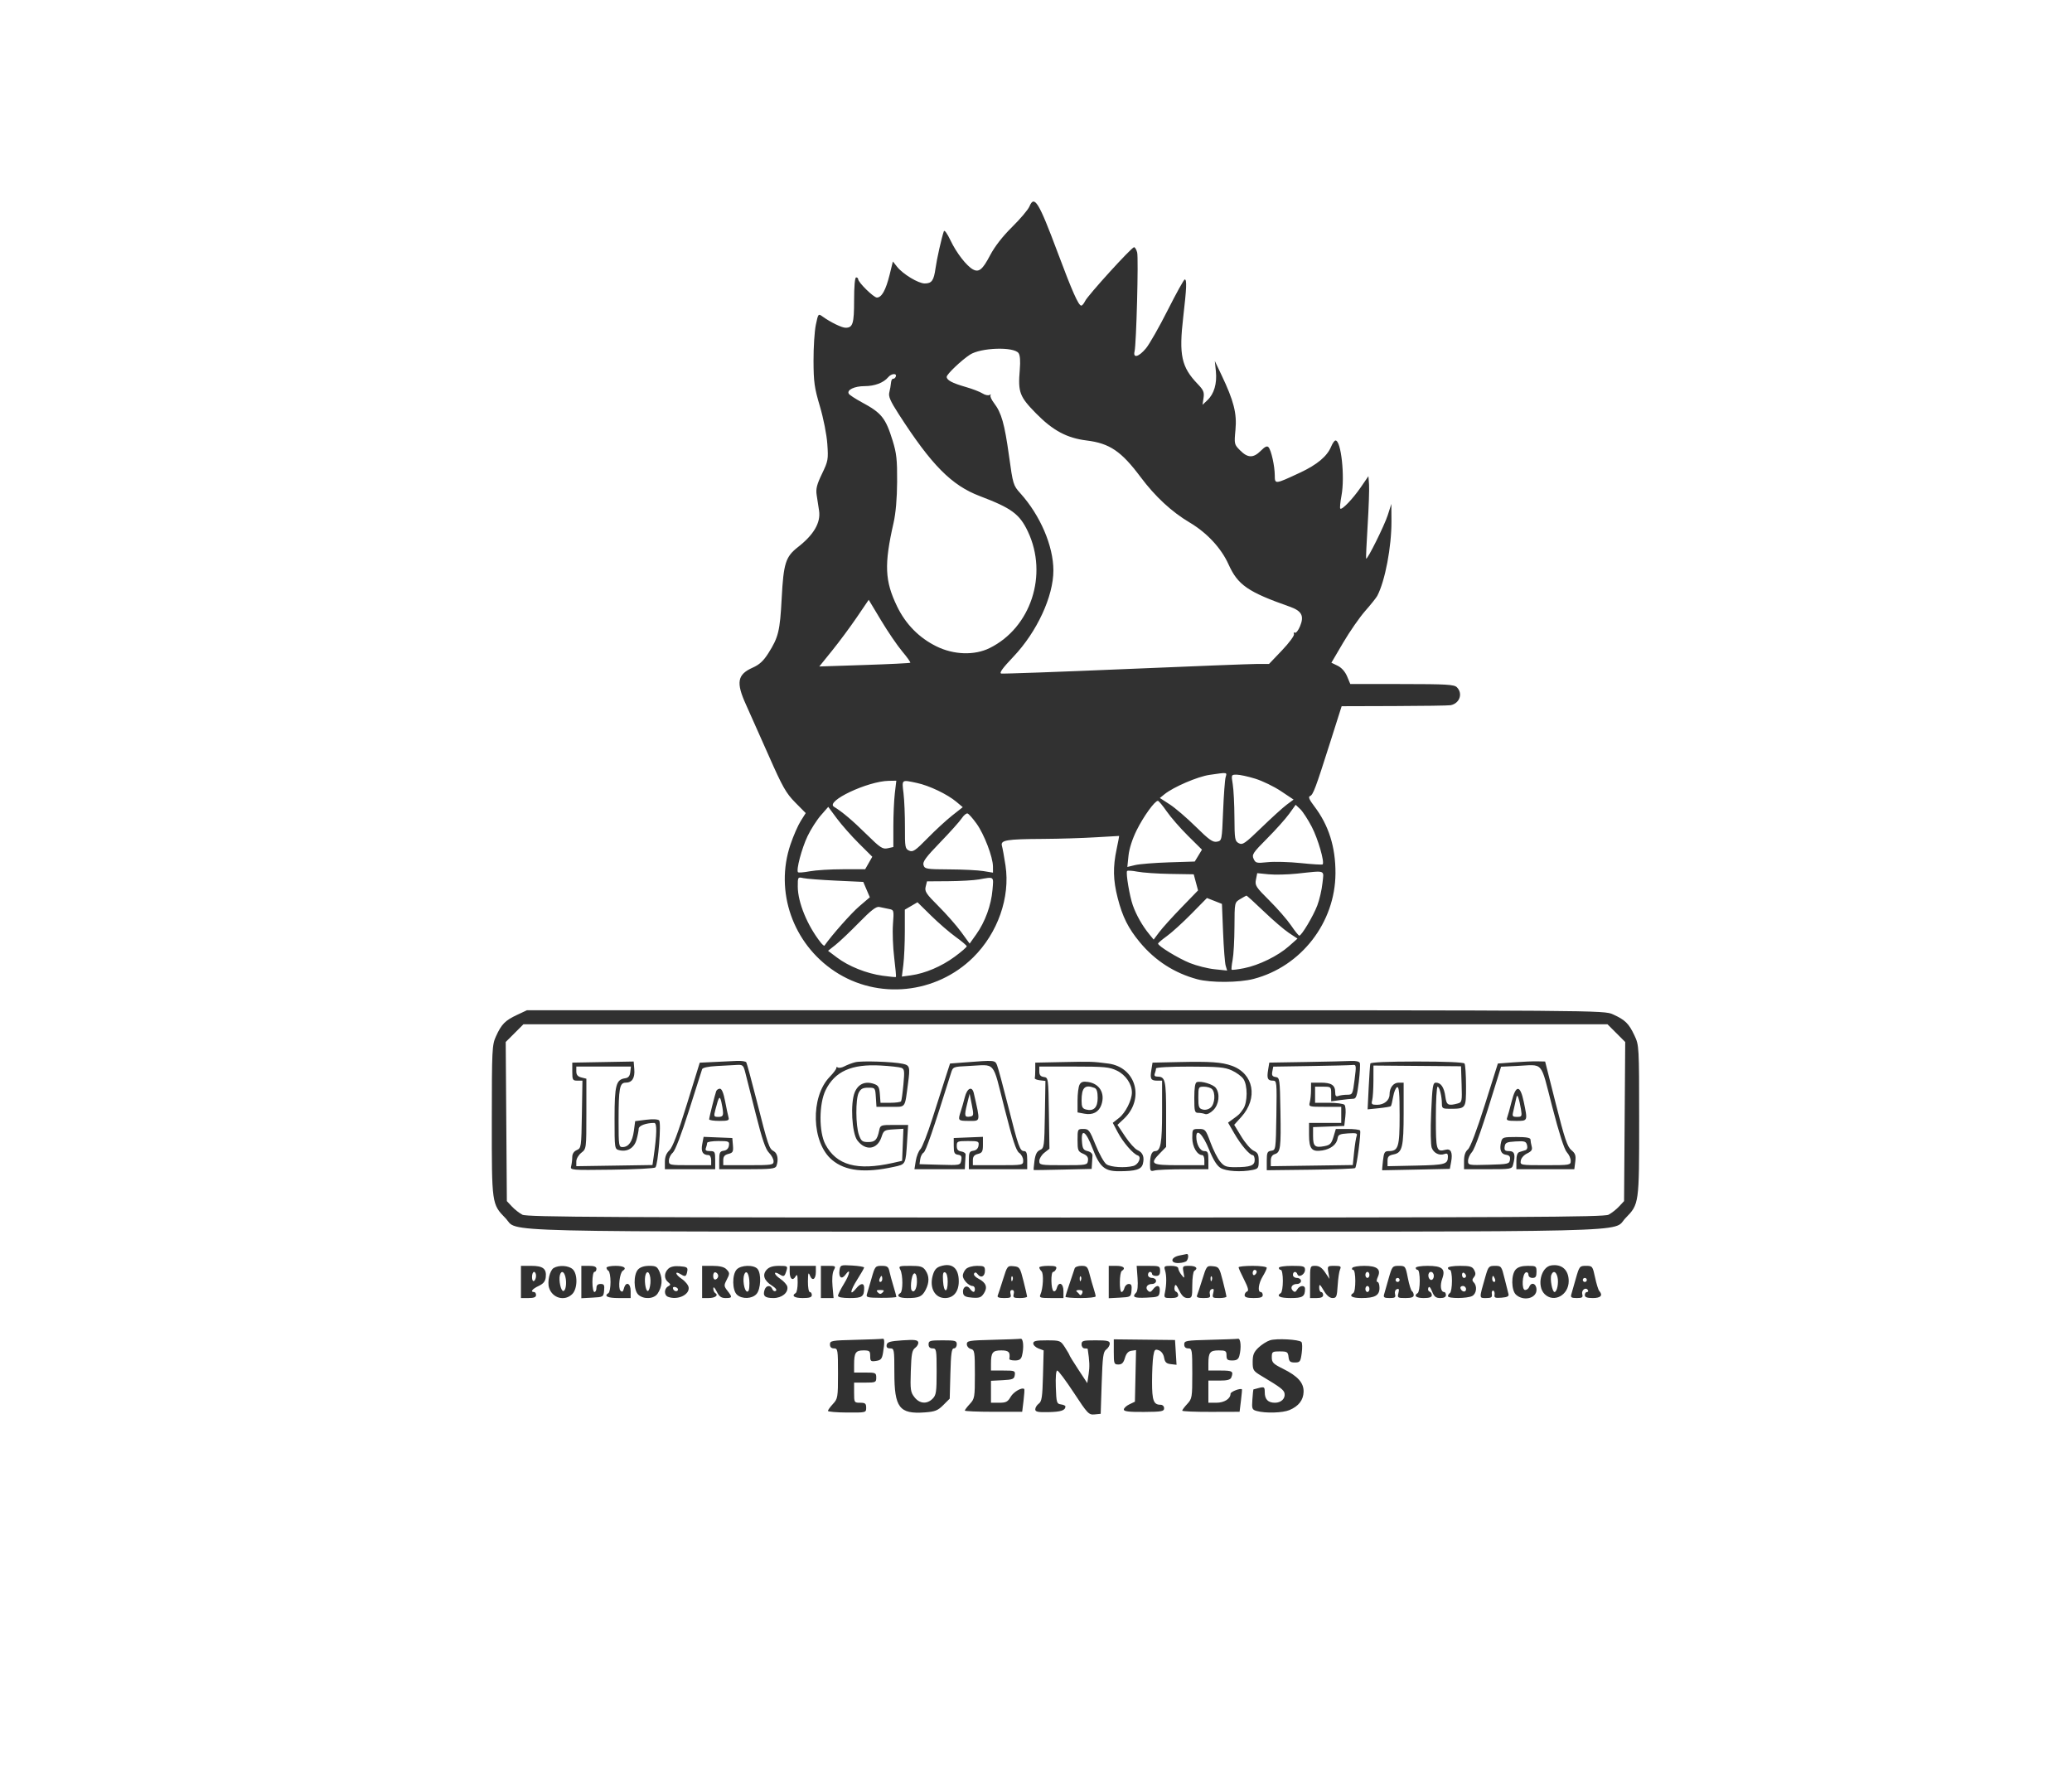 <?xml version="1.0" encoding="UTF-8"?>
<svg xmlns="http://www.w3.org/2000/svg" width="257" height="221" viewBox="0 0 257 221" fill="none">
  <path fill-rule="evenodd" clip-rule="evenodd" d="M127.684 25.611C127.523 26.002 126.56 27.14 125.546 28.142C124.362 29.311 123.383 30.569 122.81 31.659C121.874 33.441 121.424 33.813 120.685 33.418C119.892 32.993 118.626 31.361 117.9 29.825C117.488 28.954 117.14 28.477 117.069 28.684C116.786 29.499 116.197 32.123 116.036 33.285C115.825 34.799 115.569 35.157 114.695 35.157C113.902 35.157 111.981 33.994 111.26 33.078L110.749 32.429L110.34 34.089C109.873 35.979 109.356 36.905 108.765 36.905C108.361 36.905 106.437 35.014 106.437 34.616C106.437 34.502 106.325 34.408 106.188 34.408C106.036 34.408 105.938 35.515 105.938 37.23C105.938 40.148 105.782 40.65 104.879 40.65C104.411 40.65 103 39.963 102.027 39.26C101.496 38.877 101.481 38.896 101.191 40.293C101.028 41.076 100.899 43.078 100.905 44.741C100.914 47.383 101.014 48.099 101.694 50.388C102.134 51.872 102.535 53.896 102.616 55.053C102.753 56.989 102.718 57.183 101.954 58.768C101.31 60.103 101.178 60.634 101.296 61.406C101.377 61.938 101.51 62.806 101.592 63.336C101.817 64.811 100.948 66.314 98.977 67.853C97.44 69.054 97.187 69.849 96.956 74.214C96.74 78.277 96.555 79.04 95.301 81.018C94.698 81.971 94.188 82.441 93.365 82.805C91.452 83.651 91.273 84.641 92.532 87.402C92.986 88.398 94.25 91.236 95.341 93.708C97.06 97.603 97.498 98.378 98.63 99.525L99.937 100.847L99.317 101.83C98.976 102.37 98.402 103.685 98.042 104.751C96.077 110.571 98.338 117.037 103.543 120.482C108.891 124.022 116.111 123.29 120.715 118.74C123.76 115.73 125.318 111.294 124.716 107.343C124.557 106.298 124.359 105.206 124.276 104.916C124.071 104.2 124.805 104.075 129.377 104.049C131.385 104.037 134.321 103.947 135.9 103.848C137.479 103.749 138.787 103.674 138.807 103.681C138.827 103.689 138.689 104.425 138.5 105.318C138.028 107.552 138.063 109.154 138.631 111.374C139.23 113.715 139.943 115.139 141.393 116.884C143.281 119.156 145.682 120.699 148.509 121.456C150.185 121.906 153.684 121.885 155.489 121.415C161.392 119.877 165.619 114.425 165.645 108.314C165.659 105.046 164.803 102.341 163.011 99.994C162.396 99.188 162.245 98.83 162.48 98.74C162.874 98.589 163.163 97.82 165.004 92.022L166.411 87.591L172.94 87.571C176.531 87.561 179.672 87.514 179.919 87.467C181.05 87.252 181.482 86.018 180.7 85.236C180.364 84.9 179.39 84.844 173.896 84.841L167.485 84.839L167.088 83.893C166.841 83.304 166.399 82.806 165.915 82.572L165.139 82.196L166.598 79.713C167.4 78.347 168.628 76.578 169.328 75.781C170.028 74.986 170.701 74.143 170.825 73.909C171.8 72.059 172.607 67.805 172.589 64.62L172.576 62.497L172.131 63.89C171.719 65.177 169.601 69.441 169.449 69.288C169.412 69.252 169.495 67.401 169.634 65.175C169.772 62.949 169.851 60.662 169.809 60.093L169.732 59.058L168.801 60.414C167.794 61.88 166.444 63.287 166.24 63.083C166.17 63.014 166.238 62.291 166.39 61.478C166.832 59.12 166.346 54.632 165.649 54.632C165.524 54.632 165.283 54.969 165.113 55.382C164.61 56.596 163.372 57.634 161.243 58.627C158.12 60.083 158.123 60.083 158.116 58.956C158.108 57.8 157.687 55.885 157.352 55.481C157.171 55.264 156.917 55.376 156.385 55.908C155.463 56.83 154.778 56.821 153.829 55.872C153.084 55.126 153.074 55.083 153.241 53.304C153.431 51.271 153.036 49.721 151.511 46.518L150.679 44.77L150.811 46.046C150.967 47.568 150.591 48.856 149.76 49.636L149.153 50.206L149.28 49.361C149.387 48.65 149.274 48.376 148.567 47.641C146.531 45.527 146.212 44.055 146.763 39.316C147.18 35.724 147.223 34.657 146.948 34.659C146.845 34.659 145.896 36.373 144.838 38.467C143.781 40.56 142.565 42.695 142.136 43.209C141.247 44.278 140.511 44.473 140.725 43.584C140.947 42.667 141.227 32.03 141.049 31.318C140.958 30.958 140.783 30.663 140.66 30.663C140.355 30.663 134.923 36.639 134.589 37.342C134.442 37.651 134.229 37.904 134.117 37.904C133.772 37.904 132.999 36.165 131.183 31.307C128.842 25.043 128.291 24.146 127.684 25.611ZM126.333 43.792C126.528 44.059 126.58 44.769 126.487 45.888C126.255 48.651 126.458 49.192 128.51 51.278C130.604 53.407 132.331 54.329 134.789 54.634C137.634 54.987 139.079 55.967 141.472 59.168C143.288 61.596 145.314 63.473 147.561 64.808C149.712 66.086 151.473 67.983 152.382 70C153.533 72.556 154.778 73.418 159.95 75.237C161.465 75.77 161.789 76.381 161.248 77.678C161.031 78.197 160.745 78.555 160.614 78.474C160.482 78.393 160.43 78.473 160.497 78.651C160.565 78.83 159.897 79.735 159.013 80.662L157.405 82.347H156.003C155.231 82.347 147.85 82.633 139.6 82.984C131.351 83.334 124.418 83.584 124.196 83.539C123.905 83.481 124.333 82.886 125.703 81.444C128.614 78.378 130.657 73.973 130.657 70.758C130.657 67.719 129.027 63.914 126.554 61.177C125.683 60.212 125.641 60.074 125.152 56.541C124.598 52.549 124.218 51.206 123.297 49.999C122.962 49.56 122.768 49.113 122.865 49.005C122.962 48.898 122.904 48.889 122.736 48.985C122.568 49.081 122.175 48.996 121.862 48.795C121.549 48.594 120.621 48.236 119.798 48C118.109 47.516 117.423 47.151 117.423 46.739C117.423 46.418 119.228 44.697 120.301 43.993C121.644 43.114 125.737 42.977 126.333 43.792ZM111.108 46.705C111.046 46.877 110.896 46.998 110.776 46.975C110.655 46.953 110.538 47.177 110.515 47.475C110.492 47.772 110.399 48.304 110.308 48.657C110.176 49.166 110.416 49.723 111.473 51.366C115.544 57.692 118.031 60.203 121.543 61.534C125.477 63.026 126.467 63.757 127.496 65.931C130.027 71.282 127.861 77.863 122.738 80.385C120.862 81.309 118.297 81.225 116.151 80.168C113.999 79.109 112.332 77.415 111.265 75.201C109.74 72.038 109.655 70.028 110.829 64.869C111.104 63.66 111.262 61.846 111.274 59.751C111.291 57.029 111.201 56.207 110.72 54.658C109.839 51.823 109.356 51.222 106.883 49.889C106.098 49.465 105.378 48.994 105.284 48.842C104.991 48.368 105.977 47.891 107.247 47.891C108.493 47.891 109.597 47.472 110.169 46.784C110.555 46.319 111.272 46.259 111.108 46.705ZM111.913 80.8C112.516 81.515 112.963 82.144 112.907 82.198C112.85 82.251 110.288 82.378 107.213 82.479L101.622 82.663L103.218 80.686C104.096 79.6 105.475 77.739 106.283 76.552L107.751 74.394L109.284 76.947C110.127 78.352 111.31 80.085 111.913 80.8ZM152.021 96.392C151.93 96.701 151.788 98.601 151.707 100.614C151.559 104.264 151.557 104.275 150.939 104.393C150.429 104.49 149.966 104.162 148.322 102.54C147.223 101.456 145.77 100.21 145.093 99.772L143.862 98.974L144.438 98.508C145.547 97.611 148.54 96.323 150.016 96.108C152.288 95.777 152.207 95.765 152.021 96.392ZM155.698 96.581C156.592 96.857 158.026 97.553 158.886 98.127L160.449 99.171L159.597 99.804C159.129 100.153 157.718 101.434 156.461 102.65C154.416 104.63 154.121 104.833 153.652 104.582C153.167 104.322 153.127 104.084 153.113 101.377C153.105 99.768 153.01 97.918 152.903 97.266C152.71 96.092 152.715 96.08 153.391 96.08C153.767 96.08 154.805 96.305 155.698 96.581ZM110.99 98.389C110.889 99.248 110.807 101.099 110.807 102.503V105.056L110.102 105.211C109.475 105.348 109.182 105.154 107.48 103.477C105.746 101.768 104.485 100.701 103.441 100.061C102.339 99.385 107.612 96.891 110.241 96.845L111.174 96.829L110.99 98.389ZM113.728 97.11C115.264 97.436 117.507 98.509 118.632 99.455L119.415 100.114L118.107 101.143C117.388 101.709 116.013 102.976 115.051 103.958C113.531 105.511 113.234 105.713 112.768 105.505C112.268 105.281 112.234 105.089 112.244 102.607C112.25 101.146 112.171 99.248 112.068 98.389C111.859 96.643 111.788 96.698 113.728 97.11ZM144.712 100.636C145.21 101.357 146.398 102.72 147.352 103.665L149.086 105.383L148.639 106.119L148.191 106.855L144.979 106.957C143.213 107.014 141.331 107.165 140.798 107.294L139.829 107.527L139.974 106.122C140.064 105.253 140.453 104.045 140.994 102.957C141.844 101.248 143.232 99.326 143.617 99.326C143.721 99.326 144.214 99.915 144.712 100.636ZM162.699 102.537C163.478 104.03 164.32 106.943 164.051 107.212C163.993 107.27 162.775 107.197 161.345 107.048C159.916 106.899 158.072 106.848 157.248 106.934C155.853 107.08 155.732 107.051 155.488 106.516C155.251 105.998 155.415 105.753 157.168 103.993C158.236 102.921 159.469 101.543 159.908 100.932L160.706 99.82L161.271 100.35C161.581 100.642 162.224 101.626 162.699 102.537ZM106.527 104.603L108.194 106.261L107.753 107.036L107.311 107.811L104.536 107.813C103.01 107.814 101.166 107.928 100.439 108.066C99.711 108.203 99.055 108.256 98.982 108.182C98.727 107.928 99.438 105.235 100.16 103.717C100.557 102.881 101.298 101.719 101.807 101.135L102.732 100.074L103.796 101.51C104.382 102.3 105.611 103.692 106.527 104.603ZM121.128 102.156C122.071 103.469 123.153 106.293 123.161 107.463L123.166 108.235L121.98 108.04C121.328 107.932 119.425 107.838 117.752 107.83C114.906 107.816 114.7 107.782 114.547 107.3C114.416 106.888 114.83 106.324 116.612 104.482C117.838 103.215 119.043 101.869 119.29 101.492C119.538 101.114 119.864 100.846 120.015 100.897C120.166 100.947 120.667 101.514 121.128 102.156ZM145.165 108.392L148.063 108.439L148.331 109.438L148.599 110.436L146.541 112.559C145.409 113.726 144.17 115.098 143.788 115.609L143.094 116.537L142.539 115.859C141.691 114.822 140.937 113.493 140.509 112.282C140.11 111.154 139.632 108.311 139.794 108.033C139.844 107.948 140.421 107.983 141.076 108.111C141.731 108.239 143.571 108.366 145.165 108.392ZM164.03 109.545C163.945 110.359 163.658 111.599 163.392 112.299C162.888 113.624 161.435 116.059 161.154 116.048C161.066 116.044 160.605 115.47 160.131 114.772C159.657 114.073 158.449 112.687 157.447 111.691C155.765 110.02 155.636 109.818 155.782 109.088L155.94 108.297L157.343 108.437C158.115 108.514 159.701 108.477 160.868 108.355C164.55 107.969 164.209 107.84 164.03 109.545ZM103.698 109.225L107.075 109.382L107.482 110.336L107.889 111.289L106.581 112.407C105.584 113.259 103.182 115.972 102.262 117.284C102.221 117.343 102.016 117.175 101.806 116.91C100.142 114.81 98.961 111.938 98.952 109.97C98.947 108.773 98.957 108.758 99.633 108.911C100.011 108.997 101.84 109.138 103.698 109.225ZM123.103 110.374C122.942 112.274 122.189 114.337 121.091 115.881L120.27 117.036L119.223 115.598C118.647 114.807 117.382 113.368 116.412 112.4C114.867 110.858 114.669 110.557 114.814 109.976L114.981 109.313L117.638 109.294C119.099 109.284 120.8 109.186 121.418 109.076C123.354 108.731 123.248 108.65 123.103 110.374ZM156.753 113.034C157.884 114.12 159.287 115.324 159.871 115.711L160.934 116.414L159.87 117.358C158.513 118.562 156.155 119.718 154.308 120.084C153.515 120.241 152.823 120.326 152.769 120.272C152.716 120.218 152.77 119.668 152.889 119.05C153.009 118.432 153.111 116.579 153.117 114.931C153.129 111.935 153.129 111.935 153.815 111.52C154.192 111.293 154.545 111.096 154.6 111.083C154.653 111.071 155.623 111.949 156.753 113.034ZM151.705 115.642C151.783 117.585 151.928 119.446 152.027 119.777L152.208 120.378L150.65 120.215C149.793 120.126 148.411 119.778 147.579 119.441C146.126 118.854 143.642 117.335 143.641 117.033C143.64 116.953 144.135 116.533 144.739 116.099C145.344 115.664 146.708 114.425 147.771 113.344L149.703 111.378L150.633 111.743L151.563 112.109L151.705 115.642ZM118.535 116.202C119.284 116.739 119.902 117.262 119.908 117.366C119.915 117.469 119.243 118.052 118.416 118.661C116.779 119.865 114.749 120.73 112.986 120.971L111.863 121.125L112.046 119.657C112.147 118.85 112.23 116.982 112.23 115.507V112.825L113.016 112.366L113.801 111.907L115.488 113.567C116.415 114.48 117.787 115.666 118.535 116.202ZM110.224 112.732C110.886 112.858 110.889 112.867 110.757 114.644C110.684 115.626 110.754 117.483 110.912 118.771C111.07 120.059 111.167 121.142 111.128 121.176C111.089 121.211 110.343 121.141 109.472 121.019C107.489 120.743 105.274 119.86 103.823 118.767L102.707 117.927L103.636 117.191C104.147 116.787 105.464 115.537 106.562 114.414C108.052 112.891 108.687 112.402 109.059 112.489C109.334 112.553 109.858 112.662 110.224 112.732ZM64.116 125.884C62.648 126.573 62.199 127.032 61.514 128.543C61.033 129.603 61.006 130.151 61.001 138.971C60.994 149.339 60.995 149.342 62.688 151.08C64.457 152.894 58.798 152.758 132.155 152.758C205.512 152.758 199.853 152.894 201.621 151.08C203.314 149.342 203.314 149.338 203.312 138.971C203.309 129.725 203.305 129.653 202.723 128.414C202.033 126.945 201.574 126.496 200.064 125.811C198.948 125.305 198.77 125.303 132.155 125.3L65.365 125.297L64.116 125.884ZM200.484 128.139L201.583 129.238L201.512 139.105L201.441 148.973L200.817 149.64C200.474 150.008 199.89 150.466 199.519 150.659C198.945 150.958 188.944 151.01 132.155 151.01C75.365 151.01 65.365 150.958 64.79 150.659C64.42 150.466 63.835 150.008 63.492 149.64L62.868 148.973L62.797 139.105L62.726 129.238L63.825 128.139L64.924 127.04H132.155H199.385L200.484 128.139ZM74.79 131.728L70.983 131.797V132.914C70.983 133.942 71.033 134.031 71.613 134.031H72.243L72.174 138.214C72.108 142.28 72.091 142.402 71.544 142.642C71.178 142.803 70.981 143.107 70.979 143.516C70.977 143.861 70.915 144.368 70.841 144.643C70.71 145.132 70.813 145.141 75.892 145.076C78.743 145.04 81.173 144.914 81.29 144.797C81.63 144.457 82.044 139.25 81.754 138.961C81.608 138.814 80.953 138.782 80.145 138.883L78.783 139.053L78.621 140.277C78.445 141.599 77.969 142.271 77.207 142.271C76.756 142.271 76.725 142.065 76.725 139.056C76.725 134.988 76.855 134.281 77.6 134.281C78.401 134.281 78.765 133.716 78.675 132.614L78.598 131.659L74.79 131.728ZM88.563 131.719L86.793 131.804L85.192 136.975C84.075 140.585 83.422 142.306 83.03 142.674C82.647 143.034 82.468 143.491 82.468 144.11V145.017H85.589H88.71V143.894C88.71 142.849 88.664 142.77 88.059 142.77C87.568 142.77 87.445 142.673 87.56 142.375C87.643 142.158 87.711 141.877 87.711 141.751C87.711 141.625 88.337 141.522 89.102 141.522C90.401 141.522 90.487 141.559 90.413 142.084C90.361 142.445 90.132 142.674 89.771 142.725C89.285 142.794 89.209 142.954 89.209 143.911V145.017H92.678C95.611 145.017 96.17 144.956 96.299 144.622C96.592 143.857 96.446 143.035 95.971 142.781C95.395 142.473 95.282 142.138 93.835 136.441C93.213 133.99 92.641 131.883 92.565 131.76C92.488 131.636 91.955 131.557 91.379 131.584C90.804 131.611 89.536 131.672 88.563 131.719ZM106.063 131.75C105.651 131.858 105.059 132.084 104.747 132.252C104.435 132.419 104.067 132.487 103.929 132.401C103.791 132.316 103.703 132.339 103.734 132.452C103.764 132.566 103.393 133.067 102.909 133.567C100.491 136.064 100.649 141.716 103.197 143.86C104.845 145.247 107.246 145.517 110.875 144.724C112.367 144.398 112.332 144.467 112.52 141.459L112.641 139.524H110.917C109.238 139.524 109.19 139.542 109.049 140.211C108.804 141.377 108.546 141.647 107.681 141.647C106.965 141.647 106.815 141.531 106.541 140.773C106.127 139.626 106.108 136.326 106.511 135.529C106.756 135.044 107.02 134.905 107.693 134.905C108.55 134.905 108.56 134.919 108.636 136.091L108.712 137.277H110.441C112.403 137.277 112.204 137.539 112.623 134.406C112.902 132.329 112.85 132.13 111.976 131.941C110.752 131.676 106.823 131.549 106.063 131.75ZM119.69 131.767L117.837 131.909L117.271 133.657C116.96 134.618 116.223 136.919 115.633 138.771C115.044 140.622 114.38 142.318 114.158 142.54C113.936 142.762 113.679 143.41 113.588 143.981L113.422 145.017H116.547H119.671L119.708 144.268C119.729 143.856 119.757 143.379 119.77 143.207C119.784 143.036 119.543 142.859 119.234 142.815C118.827 142.758 118.672 142.568 118.672 142.129C118.672 141.559 118.756 141.522 120.063 141.522C121.362 141.522 121.448 141.559 121.373 142.084C121.322 142.445 121.093 142.674 120.732 142.725C120.246 142.794 120.17 142.954 120.17 143.911V145.017H123.79H127.411V143.894C127.411 143.054 127.315 142.77 127.031 142.77C126.504 142.77 126.325 142.267 125.033 137.152C124.409 134.681 123.792 132.405 123.662 132.096C123.406 131.485 123.381 131.483 119.69 131.767ZM131.843 131.728L128.409 131.798V132.665C128.409 133.142 128.381 133.616 128.347 133.719C128.313 133.822 128.596 133.942 128.977 133.986L129.67 134.066L129.601 138.231C129.536 142.214 129.51 142.406 128.999 142.63C128.609 142.801 128.423 143.169 128.311 143.982C128.227 144.596 128.186 145.109 128.221 145.122C128.256 145.134 129.886 145.107 131.843 145.062L135.401 144.98L135.442 144.374C135.465 144.041 135.493 143.577 135.505 143.343C135.517 143.086 135.279 142.86 134.901 142.772C134.375 142.648 134.265 142.461 134.2 141.574C134.077 139.89 134.695 140.284 135.505 142.407C136.396 144.74 136.998 145.267 138.774 145.267C140.87 145.267 141.581 145.047 141.757 144.345C141.971 143.493 141.75 142.936 141.083 142.643C140.773 142.507 140.088 141.748 139.561 140.956L138.603 139.515L139.378 138.792C142.023 136.321 140.918 132.359 137.459 131.911C135.516 131.659 135.411 131.655 131.843 131.728ZM146.106 131.729L142.954 131.799L142.807 132.704C142.627 133.812 142.746 134.031 143.53 134.031H144.139V137.918C144.139 141.76 143.961 142.77 143.283 142.77C142.853 142.77 142.641 143.321 142.641 144.443C142.641 145.236 142.698 145.31 143.203 145.175C143.512 145.092 145.141 145.023 146.823 145.021L149.882 145.017V143.894C149.882 142.932 149.809 142.77 149.376 142.77C148.853 142.77 148.384 141.928 148.384 140.988C148.384 139.883 149.204 140.701 149.96 142.561C150.499 143.885 150.944 144.595 151.41 144.87C152.098 145.277 153.949 145.39 155.344 145.111C156.057 144.968 156.124 144.872 156.124 143.982C156.124 143.183 156.011 142.958 155.491 142.721C155.143 142.562 154.459 141.775 153.971 140.971L153.083 139.51L153.966 138.533C156.077 136.195 155.508 133.151 152.778 132.183C151.511 131.733 150.139 131.64 146.106 131.729ZM161.961 131.721L157.436 131.795L157.289 132.703C157.115 133.774 157.231 134.031 157.893 134.031C158.364 134.031 158.38 134.2 158.315 138.338C158.247 142.591 158.239 142.646 157.685 142.725C157.194 142.795 157.123 142.952 157.123 143.974V145.142L162.534 145.079C165.51 145.044 168.01 144.95 168.089 144.872C168.29 144.672 168.841 140.448 168.696 140.214C168.632 140.109 167.929 140.024 167.135 140.024H165.691L165.395 141.013C165.142 141.855 164.973 142.025 164.248 142.161C163.089 142.378 162.866 142.174 162.866 140.893V139.795L164.801 139.722L166.736 139.649L166.872 138.462C166.947 137.809 166.897 137.164 166.76 137.027C166.623 136.89 165.747 136.778 164.813 136.778H163.115V135.779V134.78H164.114C165.096 134.78 165.113 134.796 165.113 135.688V136.596L166.271 136.437C166.908 136.35 167.622 136.279 167.858 136.279C168.21 136.279 168.332 135.904 168.534 134.219C168.669 133.086 168.729 132.018 168.667 131.847C168.597 131.652 168.166 131.556 167.52 131.591C166.951 131.622 164.45 131.681 161.961 131.721ZM169.97 131.909C169.931 132.046 169.838 133.382 169.765 134.877L169.631 137.594L171.019 137.451C171.782 137.372 172.454 137.26 172.512 137.202C172.57 137.144 172.7 136.612 172.801 136.021C172.902 135.429 173.124 134.898 173.293 134.842C173.529 134.763 173.602 135.597 173.602 138.362C173.602 142.275 173.449 142.77 172.243 142.77C171.744 142.77 171.652 142.924 171.535 143.956C171.461 144.608 171.418 145.144 171.44 145.147C171.462 145.15 173.358 145.113 175.655 145.064L179.829 144.975L179.989 144.124C180.206 142.968 179.969 142.43 179.317 142.6C178.156 142.904 178.096 142.71 178.096 138.624C178.096 136.51 178.195 134.78 178.315 134.78C178.551 134.78 178.845 135.976 178.845 136.934C178.845 137.453 178.961 137.526 179.782 137.523C181.846 137.516 181.842 137.521 181.838 134.689C181.835 133.297 181.751 132.046 181.65 131.909C181.537 131.755 179.274 131.659 175.755 131.659C172.161 131.659 170.016 131.752 169.97 131.909ZM187.747 131.762L185.787 131.909L184.171 137.028C183.16 140.228 182.374 142.301 182.073 142.561C181.744 142.844 181.592 143.298 181.592 143.996V145.017H184.559C187.425 145.017 187.531 144.998 187.676 144.456C188.003 143.236 187.869 142.77 187.192 142.77C186.67 142.77 186.565 142.666 186.63 142.208C186.7 141.721 186.88 141.637 187.989 141.572C189.112 141.507 189.284 141.562 189.405 142.024C189.492 142.357 189.412 142.592 189.188 142.661C188.992 142.721 188.664 142.823 188.458 142.887C188.206 142.966 188.083 143.335 188.083 144.011V145.017H191.677H195.27L195.388 144.081C195.485 143.312 195.398 143.055 194.902 142.645C194.404 142.234 194.065 141.222 192.974 136.903L191.651 131.659L190.678 131.637C190.144 131.625 188.825 131.681 187.747 131.762ZM92.427 132.97C92.559 133.485 93.149 135.817 93.737 138.151C94.529 141.298 94.954 142.544 95.378 142.969C95.693 143.284 95.951 143.761 95.951 144.03C95.951 144.488 95.76 144.518 92.83 144.518H89.709V143.899C89.709 143.443 89.877 143.237 90.346 143.119C90.903 142.979 90.974 142.845 90.908 142.053L90.832 141.147L89.052 141.075L87.271 141.002L87.099 141.923C86.925 142.848 87.168 143.257 87.898 143.266C88.07 143.268 88.211 143.551 88.211 143.894V144.518H85.589C83.027 144.518 82.967 144.505 82.967 143.949C82.967 143.636 83.183 143.196 83.445 142.971C83.74 142.719 84.513 140.706 85.456 137.735C86.299 135.08 87.033 132.773 87.088 132.607C87.148 132.425 87.853 132.273 88.885 132.219C89.819 132.171 90.943 132.11 91.384 132.083C92.116 132.038 92.207 132.116 92.427 132.97ZM111.798 132.44C112.18 132.587 112.211 132.834 112.055 134.505C111.958 135.549 111.828 136.488 111.765 136.591C111.702 136.694 111.102 136.778 110.432 136.778H109.213L109.136 135.721C109.072 134.84 108.951 134.627 108.407 134.437C107.323 134.058 106.452 134.436 106.019 135.472C105.459 136.811 105.656 140.526 106.335 141.435C107.352 142.797 108.829 142.592 109.34 141.016C109.605 140.2 109.693 140.144 110.838 140.075L112.055 140.001L111.974 141.989L111.894 143.978L110.726 144.24C106.309 145.23 103.756 144.528 102.38 141.944C101.56 140.406 101.573 136.901 102.405 135.211C103.552 132.883 105.621 131.954 109.213 132.154C110.396 132.219 111.559 132.348 111.798 132.44ZM124.58 137.402C125.595 141.396 126.032 142.727 126.412 142.988C126.687 143.176 126.911 143.598 126.911 143.924C126.911 144.518 126.91 144.518 123.79 144.518H120.669V143.899C120.669 143.446 120.838 143.237 121.293 143.123C121.827 142.988 121.918 142.823 121.918 141.983V141.001L120.107 141.074L118.297 141.147V142.146C118.297 142.971 118.389 143.158 118.822 143.22C119.234 143.279 119.321 143.428 119.228 143.915C119.11 144.532 119.099 144.535 116.581 144.464L114.053 144.393L114.14 143.769C114.187 143.426 114.377 143.059 114.56 142.955C114.836 142.797 115.701 140.286 117.953 133.105C118.204 132.307 118.21 132.304 120.123 132.214C123.591 132.052 123.062 131.436 124.58 137.402ZM168.015 133.907C167.784 135.726 167.758 135.779 167.09 135.779C166.711 135.779 166.224 135.847 166.007 135.931C165.714 136.043 165.612 135.927 165.612 135.481C165.612 134.59 165.15 134.281 163.814 134.281H162.616L162.612 135.217C162.611 135.732 162.541 136.407 162.459 136.715C162.312 137.264 162.355 137.277 164.334 137.277H166.361V138.276V139.275H164.364H162.366V140.742C162.366 142.503 162.706 142.902 164.022 142.688C165.077 142.517 165.803 141.939 165.91 141.184C165.975 140.732 166.179 140.636 167.205 140.571C168.229 140.505 168.4 140.556 168.273 140.886C168.19 141.102 168.048 142.003 167.957 142.889L167.792 144.499L162.707 144.571L157.622 144.643L157.622 143.973C157.622 143.523 157.786 143.251 158.121 143.145C158.83 142.92 158.897 142.399 158.817 137.777C158.748 133.807 158.727 133.654 158.221 133.582C157.813 133.524 157.722 133.372 157.812 132.901L157.928 132.294L162.581 132.221C165.141 132.18 167.464 132.122 167.744 132.091C168.234 132.036 168.244 132.102 168.015 133.907ZM181.289 134.482C181.357 136.625 181.337 136.721 180.789 136.868C179.617 137.182 179.416 137.069 179.275 136.019C179.121 134.867 178.726 134.281 178.105 134.281C177.724 134.281 177.656 134.712 177.513 138.016C177.42 140.163 177.45 142.011 177.585 142.364C177.84 143.035 178.544 143.37 179.185 143.124C179.474 143.012 179.593 143.102 179.591 143.43C179.582 144.407 179.301 144.488 175.655 144.567L172.103 144.643L172.103 143.987C172.104 143.458 172.249 143.303 172.857 143.181C173.937 142.966 174.101 142.283 174.101 138.01V134.281H173.486C172.834 134.281 172.353 134.902 172.353 135.745C172.353 136.469 171.681 137.028 170.808 137.028C170.142 137.028 170.067 136.958 170.199 136.466C170.281 136.157 170.351 135.061 170.353 134.031L170.356 132.159L175.787 132.204L181.217 132.249L181.289 134.482ZM192.532 137.277C193.381 140.553 194.033 142.581 194.342 142.911C194.608 143.195 194.825 143.672 194.825 143.972C194.825 144.505 194.747 144.518 191.686 144.518C188.579 144.518 188.549 144.513 188.628 143.958C188.674 143.638 189.01 143.255 189.417 143.06C189.967 142.797 190.094 142.6 189.982 142.184C189.903 141.888 189.836 141.506 189.835 141.335C189.832 141.115 189.314 141.022 188.088 141.022C186.453 141.022 186.336 141.06 186.193 141.627C185.956 142.575 186.166 143.138 186.79 143.226C187.218 143.288 187.344 143.446 187.287 143.851C187.214 144.362 187.062 144.397 184.65 144.464C182.152 144.534 182.091 144.523 182.091 143.981C182.091 143.676 182.301 143.195 182.558 142.911C182.959 142.469 183.921 139.7 185.747 133.729L186.183 132.303L188.069 132.214C191.549 132.049 191.02 131.45 192.532 137.277ZM78.177 132.97C78.121 133.461 77.939 133.68 77.539 133.736C76.411 133.897 76.226 134.596 76.226 138.701C76.226 142.463 76.233 142.513 76.797 142.654C77.808 142.908 78.667 142.388 78.956 141.347C79.101 140.825 79.22 140.216 79.221 139.993C79.222 139.617 80.14 139.275 81.146 139.275C81.508 139.275 81.481 140.646 81.062 143.571L80.929 144.497L76.205 144.57L71.481 144.643L71.482 144.055C71.482 143.725 71.756 143.251 72.106 142.975C72.729 142.485 72.73 142.477 72.73 138.138V133.791L72.106 133.635C71.658 133.522 71.482 133.31 71.482 132.881V132.284H74.869H78.257L78.177 132.97ZM138.544 132.794C139.619 133.314 140.394 134.448 140.394 135.5C140.394 136.449 139.597 138.027 138.805 138.649L138.022 139.264L138.642 140.436C139.299 141.68 140.539 143.119 141.114 143.305C141.631 143.472 141.233 144.436 140.573 144.612C139.555 144.885 137.764 144.772 137.235 144.401C136.947 144.199 136.348 143.132 135.903 142.029C135.154 140.171 135.042 140.024 134.374 140.024C133.665 140.024 133.653 140.048 133.653 141.409C133.653 142.681 133.709 142.819 134.339 143.094C134.845 143.315 135.005 143.543 134.946 143.956C134.868 144.503 134.787 144.518 131.887 144.518C129.025 144.518 128.909 144.498 128.909 143.992C128.909 143.703 129.192 143.243 129.539 142.971L130.168 142.475L130.1 138.066C130.033 133.707 130.026 133.656 129.471 133.577C129.064 133.519 128.909 133.33 128.909 132.89V132.284H133.199C137.011 132.284 137.608 132.341 138.544 132.794ZM152.783 132.761C153.348 133.018 153.994 133.49 154.218 133.81C154.765 134.591 154.757 136.725 154.204 137.534C153.745 138.204 153.743 138.206 152.898 138.819L152.321 139.238L153.088 140.567C153.91 141.993 154.996 143.27 155.385 143.27C155.517 143.27 155.625 143.538 155.625 143.865C155.625 144.565 155.103 144.759 153.213 144.764C152.103 144.767 151.843 144.67 151.34 144.066C151.019 143.681 150.479 142.613 150.14 141.694C149.552 140.097 149.489 140.024 148.705 140.024C147.899 140.024 147.885 140.044 147.885 141.147C147.885 142.241 148.49 143.27 149.133 143.27C149.27 143.27 149.383 143.551 149.383 143.894V144.518H146.262C142.757 144.518 142.552 144.388 143.89 143.02L144.639 142.254V138.193C144.639 133.971 144.537 133.532 143.563 133.532C143.232 133.532 143.133 133.412 143.239 133.137C143.322 132.92 143.39 132.639 143.39 132.513C143.39 132.382 145.195 132.286 147.573 132.289C151.117 132.294 151.911 132.366 152.783 132.761ZM133.9 134.536C133.764 134.79 133.653 135.666 133.653 136.484V137.971L134.515 138.133C135.544 138.325 136.298 137.929 136.608 137.033C137.099 135.616 136.4 134.412 134.961 134.196C134.343 134.104 134.087 134.185 133.9 134.536ZM148.446 134.218C148.234 134.289 148.134 134.915 148.134 136.174C148.134 137.834 148.184 138.026 148.613 138.026C148.877 138.026 149.265 138.092 149.476 138.174C149.703 138.261 150.121 138.06 150.495 137.685C151.201 136.979 151.351 135.677 150.812 134.939C150.482 134.488 148.994 134.034 148.446 134.218ZM135.755 134.932C136.031 135.038 136.15 135.41 136.15 136.172C136.15 137.374 135.655 137.862 134.692 137.61C134.258 137.496 134.152 137.282 134.152 136.519C134.152 134.883 134.564 134.475 135.755 134.932ZM150.331 135.08C150.781 135.53 150.693 136.894 150.185 137.354C149.915 137.598 149.521 137.701 149.186 137.613C148.702 137.487 148.634 137.302 148.634 136.124C148.634 134.819 148.654 134.78 149.333 134.78C149.717 134.78 150.167 134.915 150.331 135.08ZM88.832 135.342C88.653 135.844 87.961 138.612 87.961 138.828C87.961 138.936 88.53 139.025 89.226 139.025C90.313 139.025 90.473 138.964 90.364 138.588C90.294 138.348 90.103 137.449 89.94 136.591C89.744 135.56 89.525 135.03 89.294 135.03C89.101 135.03 88.894 135.171 88.832 135.342ZM119.668 136.091C119.519 136.675 119.29 137.478 119.159 137.876C118.796 138.983 118.833 139.025 120.17 139.025C121.652 139.025 121.615 139.235 120.787 135.592C120.576 134.662 119.964 134.935 119.668 136.091ZM187.499 136.603C187.279 137.481 187.027 138.386 186.94 138.613C186.805 138.963 186.974 139.025 188.057 139.025C189.513 139.025 189.499 139.06 188.999 136.655C188.558 134.535 188.024 134.516 187.499 136.603ZM120.344 138.483C119.637 138.609 119.586 138.418 119.941 136.979L120.267 135.654L120.539 137.028C120.789 138.29 120.773 138.408 120.344 138.483ZM188.655 137.589C188.792 138.464 188.76 138.526 188.166 138.526C187.605 138.526 187.549 138.449 187.694 137.872C187.784 137.513 187.927 136.875 188.011 136.454C188.14 135.811 188.191 135.766 188.336 136.171C188.431 136.436 188.574 137.075 188.655 137.589ZM89.679 137.964C89.702 138.4 89.573 138.526 89.105 138.526C88.53 138.526 88.512 138.48 88.744 137.589C89.161 135.982 89.272 135.839 89.469 136.653C89.568 137.065 89.663 137.655 89.679 137.964ZM146.265 155.723C145.18 155.955 145.119 156.69 146.188 156.655C146.64 156.64 147.093 156.515 147.194 156.378C147.434 156.051 147.437 155.496 147.198 155.534C147.095 155.55 146.675 155.635 146.265 155.723ZM104.126 157.575C104 158.435 104.4 158.735 104.85 158.12C105.548 157.165 105.433 158.002 104.704 159.187C104.284 159.87 103.941 160.556 103.941 160.713C103.941 160.893 104.477 160.997 105.412 160.997C106.941 160.997 107.186 160.822 107.186 159.728C107.186 159.087 106.745 159.123 106.187 159.811C105.35 160.843 105.435 160.106 106.31 158.733C106.785 157.987 107.176 157.302 107.18 157.212C107.183 157.121 106.521 157.008 105.707 156.962C104.254 156.879 104.226 156.89 104.126 157.575ZM116.616 157.062C116.114 157.23 115.867 157.541 115.678 158.243C115.271 159.753 115.964 160.997 117.212 160.997C118.271 160.997 118.921 160.207 118.921 158.922C118.921 157.256 118.076 156.573 116.616 157.062ZM192.393 156.949C191.128 157.146 190.587 159.505 191.579 160.498C192.719 161.637 194.575 160.645 194.575 158.897C194.575 157.507 193.718 156.742 192.393 156.949ZM64.616 159V160.997H65.552C66.218 160.997 66.488 160.889 66.488 160.623C66.488 160.417 66.376 160.248 66.239 160.248C65.731 160.248 66.023 159.863 66.806 159.499C67.389 159.228 67.634 158.93 67.692 158.423C67.814 157.363 67.357 157.002 65.896 157.002L64.616 157.003V159ZM68.683 157.266C68.192 157.552 67.861 158.96 68.104 159.725C68.515 161.021 70.048 161.433 70.983 160.498C71.647 159.833 71.672 158.001 71.025 157.415C70.519 156.957 69.342 156.882 68.683 157.266ZM72.106 159.011V161.018L73.479 160.945C74.829 160.873 74.854 160.858 74.931 160.061C74.996 159.382 74.925 159.249 74.494 159.249C74.145 159.249 73.979 159.411 73.979 159.749C73.979 160.023 73.866 160.248 73.729 160.248C73.592 160.248 73.479 159.686 73.479 159C73.479 158.313 73.592 157.751 73.729 157.751C73.866 157.751 73.979 157.583 73.979 157.377C73.979 157.11 73.708 157.002 73.042 157.002L72.106 157.003V159.011ZM75.227 157.237C75.227 157.366 75.339 157.541 75.477 157.626C75.614 157.711 75.726 158.329 75.726 159C75.726 159.67 75.614 160.288 75.477 160.373C74.86 160.754 75.346 160.997 76.725 160.997H78.223V160.123C78.223 159.125 77.624 158.898 77.387 159.807C77.278 160.223 77.169 160.292 76.957 160.08C76.641 159.764 76.865 157.849 77.246 157.613C77.791 157.276 77.39 157.002 76.351 157.002C75.733 157.002 75.227 157.108 75.227 157.237ZM79.136 157.459C78.554 158.101 78.581 160.043 79.179 160.584C79.856 161.196 81.13 161.117 81.574 160.435C82.119 159.597 82.207 158.699 81.83 157.803C81.533 157.097 81.379 157.002 80.521 157.002C79.897 157.002 79.401 157.165 79.136 157.459ZM82.873 157.382C82.361 157.894 82.354 158.594 82.858 159.013C83.212 159.306 83.212 159.357 82.858 159.555C82.352 159.838 82.355 160.651 82.863 160.846C84.032 161.294 85.55 160.595 85.416 159.671C85.374 159.38 84.979 158.899 84.538 158.603C83.711 158.047 83.659 157.555 84.481 158.069C85.008 158.398 85.132 158.326 85.253 157.626C85.326 157.203 85.183 157.115 84.309 157.052C83.611 157.001 83.147 157.107 82.873 157.382ZM87.087 159V160.997H87.884C88.704 160.997 89.163 160.653 88.714 160.375C88.574 160.289 88.468 160.029 88.476 159.796C88.486 159.543 88.654 159.699 88.896 160.186C89.209 160.814 89.459 160.997 90.004 160.997C90.837 160.997 90.861 160.897 90.228 160.091C89.796 159.543 89.784 159.412 90.101 158.803C90.546 157.951 90.544 157.873 90.065 157.394C89.809 157.139 89.223 157.002 88.38 157.002L87.087 157.003V159ZM91.37 157.459C90.789 158.101 90.816 160.043 91.414 160.584C92.043 161.154 93.276 161.108 93.831 160.494C94.37 159.899 94.452 157.978 93.964 157.39C93.511 156.844 91.888 156.887 91.37 157.459ZM95.093 157.484C94.524 158.112 94.76 158.829 95.74 159.45C96.216 159.751 96.4 160 96.227 160.107C96.073 160.202 95.88 160.104 95.797 159.889C95.587 159.341 95.016 159.403 94.828 159.996C94.592 160.738 94.877 160.997 95.927 160.997C96.979 160.997 97.799 160.329 97.656 159.589C97.609 159.343 97.21 158.899 96.77 158.603C95.945 158.047 95.894 157.556 96.715 158.069C97.239 158.395 97.319 158.347 97.559 157.564C97.721 157.04 97.657 157.002 96.63 157.002C95.86 157.002 95.398 157.147 95.093 157.484ZM97.948 157.736C97.948 158.625 98.321 158.924 98.674 158.318C98.878 157.969 98.933 158.121 98.939 159.047C98.943 159.691 98.835 160.288 98.697 160.373C98.131 160.722 98.516 160.997 99.571 160.997C100.403 160.997 100.695 160.9 100.695 160.623C100.695 160.417 100.582 160.248 100.445 160.248C100.308 160.248 100.203 159.658 100.211 158.937C100.224 157.873 100.271 157.735 100.459 158.204C100.759 158.954 101.194 158.677 101.194 157.736V157.002H99.571H97.948V157.736ZM101.818 159V160.997H102.606H103.394L103.262 159.54C103.182 158.658 103.244 157.871 103.419 157.543C103.692 157.033 103.655 157.002 102.763 157.002L101.818 157.003V159ZM108.098 158.563C107.855 159.421 107.595 160.311 107.521 160.541C107.405 160.907 107.626 160.961 109.284 160.969C110.328 160.975 111.181 160.92 111.181 160.848C111.181 160.776 111.021 160.19 110.825 159.546C110.628 158.902 110.401 158.067 110.32 157.689C110.196 157.11 110.045 157.002 109.357 157.002C108.57 157.002 108.525 157.057 108.098 158.563ZM111.672 157.485C112.002 158.103 112.009 160.17 111.681 160.373C111.118 160.72 111.497 160.997 112.534 160.997C113.99 160.997 114.374 160.826 114.811 159.98C115.282 159.069 115.274 158.252 114.787 157.557C114.46 157.089 114.166 157.002 112.906 157.002C111.508 157.002 111.43 157.033 111.672 157.485ZM119.813 157.394C119.597 157.61 119.421 157.986 119.421 158.23C119.421 158.716 120.164 159.499 120.627 159.499C120.787 159.499 120.919 159.668 120.919 159.873C120.919 160.371 120.673 160.347 120.277 159.811C119.883 159.278 119.325 159.687 119.462 160.409C119.528 160.757 119.811 160.891 120.594 160.948C121.468 161.012 121.703 160.926 122.034 160.422C122.527 159.669 122.318 159.09 121.38 158.605C120.961 158.389 120.725 158.112 120.824 157.952C120.942 157.762 121.08 157.791 121.269 158.047C121.656 158.573 122.167 158.321 122.167 157.606C122.167 157.07 122.057 157.002 121.186 157.002C120.628 157.002 120.037 157.171 119.813 157.394ZM124.413 158.673C124.121 159.608 123.824 160.513 123.753 160.685C123.663 160.902 123.906 160.997 124.548 160.997C125.349 160.997 125.454 160.931 125.341 160.498C125.259 160.186 125.333 159.998 125.538 159.998C125.743 159.998 125.817 160.186 125.735 160.498C125.622 160.929 125.728 160.997 126.508 160.997C127.004 160.997 127.404 160.913 127.397 160.81C127.39 160.707 127.186 159.836 126.945 158.875C126.526 157.21 126.468 157.123 125.725 157.05C124.962 156.975 124.931 157.013 124.413 158.673ZM128.909 157.202C128.909 157.312 129.033 157.526 129.185 157.678C129.475 157.967 129.388 159.797 129.049 160.56C128.876 160.95 129.02 160.997 130.38 160.997H131.905V160.123C131.905 159.143 131.308 158.891 131.077 159.774C131.001 160.063 130.82 160.224 130.673 160.134C130.352 159.935 130.312 157.751 130.63 157.751C130.752 157.751 130.917 157.583 130.997 157.377C131.111 157.078 130.914 157.002 130.025 157.002C129.411 157.002 128.909 157.092 128.909 157.202ZM133.297 157.314C133.248 157.486 132.97 158.312 132.681 159.15C132.392 159.988 132.155 160.747 132.155 160.836C132.155 160.924 132.997 160.997 134.027 160.997C135.057 160.997 135.9 160.901 135.9 160.785C135.9 160.668 135.793 160.247 135.662 159.848C135.532 159.45 135.303 158.647 135.153 158.063C134.91 157.112 134.805 157.002 134.135 157.002C133.724 157.002 133.347 157.143 133.297 157.314ZM137.523 159.011V161.018L138.896 160.945C140.245 160.873 140.271 160.858 140.347 160.061C140.407 159.44 140.328 159.249 140.012 159.249C139.784 159.249 139.539 159.474 139.468 159.749C139.396 160.023 139.238 160.248 139.117 160.248C138.811 160.248 138.838 157.817 139.146 157.626C139.678 157.297 139.354 157.002 138.459 157.002L137.523 157.003V159.011ZM141.096 158.519C141.164 159.454 141.098 160.143 140.925 160.316C140.369 160.872 140.669 161.02 142.204 160.947C143.7 160.875 143.768 160.844 143.844 160.186C143.934 159.399 143.491 159.269 142.998 159.936C142.752 160.269 142.605 160.304 142.38 160.082C141.998 159.706 142.287 159.249 142.906 159.249C143.172 159.249 143.39 159.081 143.39 158.875C143.39 158.667 143.168 158.5 142.891 158.5C142.614 158.5 142.392 158.334 142.392 158.126C142.392 157.92 142.504 157.751 142.641 157.751C142.779 157.751 142.891 157.864 142.891 158.001C142.891 158.138 143.116 158.251 143.39 158.251C143.757 158.251 143.89 158.084 143.89 157.626C143.89 157.032 143.82 157.002 142.438 157.002H140.986L141.096 158.519ZM144.506 157.564C144.707 158.206 144.701 159.31 144.493 160.31C144.357 160.958 144.4 160.997 145.243 160.997C145.848 160.997 146.137 160.883 146.137 160.643C146.137 160.449 146.012 160.248 145.859 160.197C145.706 160.146 145.63 159.884 145.69 159.614C145.78 159.213 145.884 159.294 146.264 160.061C146.601 160.739 146.888 160.997 147.307 160.997C147.851 160.997 147.885 160.903 147.885 159.389C147.885 158.504 147.997 157.711 148.134 157.626C148.653 157.306 148.352 157.002 147.516 157.002C146.673 157.002 146.653 157.025 146.798 157.814C146.94 158.59 146.93 158.604 146.55 158.126C146.331 157.851 146.149 157.486 146.145 157.314C146.14 157.123 145.786 157.002 145.234 157.002C144.412 157.002 144.347 157.053 144.506 157.564ZM149.132 158.673C148.839 159.608 148.543 160.513 148.471 160.685C148.382 160.902 148.625 160.997 149.266 160.997C150.057 160.997 150.172 160.927 150.064 160.514C149.99 160.233 150.084 159.974 150.287 159.896C150.552 159.795 150.599 159.913 150.482 160.38C150.339 160.951 150.394 160.997 151.228 160.997C151.724 160.997 152.127 160.913 152.123 160.81C152.12 160.707 151.917 159.836 151.672 158.875C151.248 157.211 151.189 157.123 150.444 157.05C149.681 156.974 149.65 157.012 149.132 158.673ZM153.627 157.185C153.627 157.286 153.936 157.975 154.314 158.716C154.808 159.687 154.913 160.096 154.688 160.177C154.517 160.239 154.376 160.449 154.376 160.643C154.376 160.896 154.697 160.997 155.5 160.997C156.332 160.997 156.623 160.9 156.623 160.623C156.623 160.417 156.511 160.248 156.374 160.248C155.957 160.248 156.096 159.174 156.624 158.307C156.899 157.857 157.123 157.38 157.123 157.246C157.123 157.111 156.345 157.002 155.375 157.002C154.414 157.002 153.627 157.085 153.627 157.185ZM158.621 157.252C158.621 157.389 158.733 157.502 158.871 157.502C159.008 157.502 159.12 158.113 159.12 158.86C159.12 159.607 159.008 160.288 158.871 160.373C158.257 160.752 158.736 160.997 160.092 160.997C161.579 160.997 161.867 160.812 161.867 159.853C161.867 159.354 161.192 159.412 160.896 159.936C160.708 160.268 160.579 160.303 160.356 160.082C159.976 159.706 160.264 159.249 160.883 159.249C161.149 159.249 161.367 159.081 161.367 158.875C161.367 158.667 161.145 158.5 160.868 158.5C160.591 158.5 160.369 158.334 160.369 158.126C160.369 157.682 160.784 157.623 160.925 158.046C161.082 158.516 161.867 158.069 161.867 157.509C161.867 157.052 161.709 157.002 160.244 157.002C159.328 157.002 158.621 157.111 158.621 157.252ZM162.491 159V160.997H163.302C163.857 160.997 164.114 160.879 164.114 160.623C164.114 160.417 164.002 160.248 163.864 160.248C163.727 160.248 163.62 159.995 163.626 159.686C163.635 159.21 163.721 159.267 164.187 160.058C164.552 160.677 164.92 160.993 165.279 160.995C165.765 160.997 165.829 160.841 165.917 159.437C165.97 158.578 166.104 157.679 166.214 157.439C166.385 157.067 166.282 157.002 165.52 157.002C164.649 157.002 164.629 157.023 164.765 157.814L164.904 158.625L164.36 157.814C163.974 157.239 163.622 157.002 163.153 157.002C162.492 157.002 162.491 157.005 162.491 159ZM167.734 157.252C167.649 157.389 167.699 157.502 167.844 157.502C168.183 157.502 168.197 160.164 167.859 160.373C167.272 160.736 167.697 160.997 168.874 160.997C170.534 160.997 171.105 160.675 171.105 159.74C171.105 159.333 170.995 159 170.861 159C170.711 159 170.726 158.76 170.897 158.383C171.333 157.426 170.817 157.002 169.217 157.002C168.486 157.002 167.819 157.115 167.734 157.252ZM172.24 158.563C171.996 159.421 171.74 160.32 171.671 160.56C171.57 160.912 171.704 160.997 172.353 160.997C173.029 160.997 173.14 160.918 173.034 160.514C172.961 160.233 173.055 159.974 173.258 159.896C173.522 159.795 173.57 159.913 173.453 160.38C173.307 160.961 173.357 160.997 174.324 160.997C175.051 160.997 175.35 160.892 175.35 160.637C175.35 160.439 175.253 160.217 175.134 160.144C175.015 160.07 174.784 159.334 174.622 158.506C174.332 157.032 174.309 157.002 173.506 157.002C172.713 157.002 172.67 157.055 172.24 158.563ZM175.599 157.252C175.599 157.389 175.712 157.502 175.849 157.502C175.986 157.502 176.099 158.113 176.099 158.86C176.099 159.607 175.986 160.288 175.849 160.373C175.305 160.709 175.65 160.997 176.598 160.997C177.293 160.997 177.597 160.889 177.597 160.643C177.597 160.449 177.467 160.247 177.31 160.194C177.152 160.141 177.086 159.935 177.163 159.736C177.258 159.491 177.409 159.637 177.63 160.186C177.888 160.828 178.1 160.997 178.65 160.997C179.101 160.997 179.345 160.866 179.345 160.623C179.345 160.417 179.244 160.248 179.122 160.248C178.703 160.248 178.586 159.436 178.885 158.609C179.329 157.381 178.901 157.002 177.067 157.002C176.255 157.002 175.599 157.114 175.599 157.252ZM179.594 157.252C179.594 157.389 179.707 157.502 179.844 157.502C179.981 157.502 180.094 158.113 180.094 158.86C180.094 159.607 179.981 160.288 179.844 160.373C179.707 160.458 179.594 160.633 179.594 160.762C179.594 161.08 182.003 161.061 182.607 160.739C183.141 160.453 183.25 159.51 182.801 159.06C182.582 158.841 182.586 158.682 182.818 158.402C183.047 158.126 183.055 157.902 182.849 157.517C182.617 157.085 182.333 157.002 181.084 157.002C180.257 157.002 179.594 157.113 179.594 157.252ZM184.247 158.313C183.445 161.104 183.442 160.997 184.327 160.997C184.973 160.997 185.104 160.907 185.041 160.509C184.998 160.241 185.073 160.044 185.208 160.072C185.343 160.1 185.419 160.327 185.377 160.576C185.312 160.959 185.449 161.017 186.255 160.951C186.962 160.893 187.182 160.775 187.104 160.498C187.046 160.292 186.827 159.421 186.617 158.563C186.247 157.049 186.211 157.002 185.43 157.002C184.671 157.002 184.601 157.08 184.247 158.313ZM187.997 157.459C187.416 158.101 187.443 160.043 188.041 160.584C188.973 161.427 190.58 161.04 190.58 159.972C190.58 159.192 189.933 158.944 189.672 159.624C189.593 159.83 189.365 159.998 189.166 159.998C188.705 159.998 188.801 157.966 189.269 157.812C189.441 157.756 189.582 157.888 189.582 158.105C189.582 158.334 189.792 158.5 190.081 158.5C190.469 158.5 190.58 158.334 190.58 157.751C190.58 157.034 190.534 157.002 189.495 157.002C188.762 157.002 188.277 157.15 187.997 157.459ZM195.461 158.563C195.216 159.421 194.96 160.32 194.892 160.56C194.791 160.912 194.924 160.997 195.574 160.997C196.249 160.997 196.361 160.918 196.255 160.514C196.122 160.005 196.695 159.591 196.954 160.009C197.035 160.141 196.982 160.248 196.837 160.248C196.692 160.248 196.573 160.417 196.573 160.623C196.573 160.893 196.85 160.997 197.571 160.997C198.552 160.997 198.85 160.663 198.36 160.111C198.244 159.98 198.012 159.228 197.843 158.438C197.545 157.046 197.511 157.002 196.72 157.002C195.935 157.002 195.89 157.058 195.461 158.563ZM155.874 157.736C155.874 157.866 155.762 158.041 155.625 158.126C155.487 158.211 155.375 158.105 155.375 157.891C155.375 157.677 155.487 157.502 155.625 157.502C155.762 157.502 155.874 157.607 155.874 157.736ZM66.488 158.236C66.488 158.502 66.376 158.79 66.239 158.875C66.097 158.962 65.989 158.752 65.989 158.39C65.989 158.039 66.101 157.751 66.239 157.751C66.376 157.751 66.488 157.969 66.488 158.236ZM70.125 158.35C70.321 159.134 70.174 160.123 69.861 160.123C69.572 160.123 69.288 158.822 69.439 158.188C69.587 157.563 69.949 157.649 70.125 158.35ZM80.675 159.154C80.631 159.687 80.483 160.123 80.346 160.123C80.054 160.123 79.867 158.633 80.086 158.06C80.354 157.364 80.76 158.119 80.675 159.154ZM89.084 158.251C89.084 158.434 88.944 158.63 88.772 158.688C88.587 158.749 88.46 158.572 88.46 158.251C88.46 157.929 88.587 157.752 88.772 157.814C88.944 157.871 89.084 158.068 89.084 158.251ZM92.954 159.16C92.954 159.952 92.861 160.259 92.642 160.187C92.304 160.076 92.083 158.679 92.311 158.086C92.576 157.397 92.954 158.029 92.954 159.16ZM113.732 159.022C113.707 159.911 113.337 160.456 113.062 160.011C112.966 159.857 112.965 159.274 113.059 158.717C113.261 157.522 113.768 157.752 113.732 159.022ZM117.548 158.958C117.548 160.42 117.065 160.381 116.972 158.911C116.914 158 116.975 157.727 117.221 157.809C117.421 157.875 117.548 158.323 117.548 158.958ZM169.857 158.126C169.857 158.332 169.744 158.5 169.607 158.5C169.47 158.5 169.357 158.332 169.357 158.126C169.357 157.92 169.47 157.751 169.607 157.751C169.744 157.751 169.857 157.92 169.857 158.126ZM177.846 158.251C177.846 158.525 177.702 158.75 177.525 158.75C177.348 158.75 177.187 158.525 177.166 158.251C177.145 157.965 177.282 157.751 177.487 157.751C177.685 157.751 177.846 157.976 177.846 158.251ZM181.841 158.265C181.841 158.395 181.729 158.5 181.592 158.5C181.454 158.5 181.342 158.325 181.342 158.111C181.342 157.897 181.454 157.791 181.592 157.876C181.729 157.961 181.841 158.136 181.841 158.265ZM193.18 158.375C193.358 159.085 193.129 160.248 192.812 160.248C192.535 160.248 192.231 158.613 192.418 158.128C192.637 157.557 193.004 157.677 193.18 158.375ZM109.434 158.625C109.434 158.831 109.325 159 109.192 159C109.059 159 109.015 158.831 109.093 158.625C109.173 158.419 109.281 158.251 109.335 158.251C109.389 158.251 109.434 158.419 109.434 158.625ZM125.584 158.797C125.504 158.996 125.445 158.937 125.433 158.646C125.422 158.383 125.481 158.235 125.564 158.318C125.647 158.401 125.656 158.617 125.584 158.797ZM134.073 158.797C133.993 158.996 133.934 158.937 133.922 158.646C133.911 158.383 133.97 158.235 134.053 158.318C134.136 158.401 134.145 158.617 134.073 158.797ZM150.302 158.797C150.223 158.996 150.163 158.937 150.151 158.646C150.141 158.383 150.2 158.235 150.283 158.318C150.365 158.401 150.374 158.617 150.302 158.797ZM185.427 158.625C185.506 158.831 185.462 159 185.329 159C185.196 159 185.087 158.831 185.087 158.625C185.087 158.419 185.131 158.251 185.185 158.251C185.239 158.251 185.348 158.419 185.427 158.625ZM173.602 158.75C173.602 158.887 173.49 159 173.352 159C173.215 159 173.103 158.887 173.103 158.75C173.103 158.613 173.215 158.5 173.352 158.5C173.49 158.5 173.602 158.613 173.602 158.75ZM196.822 158.75C196.822 158.887 196.71 159 196.573 159C196.435 159 196.323 158.887 196.323 158.75C196.323 158.613 196.435 158.5 196.573 158.5C196.71 158.5 196.822 158.613 196.822 158.75ZM84.072 160.029C83.91 160.29 83.467 160.08 83.467 159.742C83.467 159.617 83.634 159.579 83.84 159.658C84.045 159.737 84.15 159.903 84.072 160.029ZM169.857 159.873C169.857 160.079 169.744 160.248 169.607 160.248C169.47 160.248 169.357 160.079 169.357 159.873C169.357 159.668 169.47 159.499 169.607 159.499C169.744 159.499 169.857 159.668 169.857 159.873ZM181.841 159.894C181.841 160.335 181.304 160.258 181.15 159.796C181.095 159.632 181.229 159.499 181.446 159.499C181.664 159.499 181.841 159.677 181.841 159.894ZM109.483 160.298C109.251 160.531 109.117 160.531 108.884 160.298C108.651 160.065 108.718 159.998 109.184 159.998C109.65 159.998 109.716 160.065 109.483 160.298ZM134.234 160.394C134.151 160.611 134.013 160.695 133.927 160.581C133.842 160.466 133.67 160.289 133.546 160.186C133.422 160.082 133.56 159.998 133.853 159.998C134.237 159.998 134.344 160.109 134.234 160.394ZM106.125 166.177C103.151 166.25 102.942 166.288 102.942 166.747C102.942 167.073 103.111 167.239 103.441 167.239C103.914 167.239 103.941 167.406 103.941 170.347C103.941 173.317 103.913 173.485 103.316 174.129C102.973 174.499 102.692 174.888 102.692 174.992C102.692 175.096 103.76 175.187 105.064 175.195C107.422 175.209 107.436 175.206 107.436 174.595C107.436 174.079 107.316 173.981 106.687 173.981C105.955 173.981 105.938 173.953 105.938 172.732V171.484H107.311C108.61 171.484 108.685 171.45 108.685 170.86C108.685 170.269 108.61 170.235 107.311 170.235H105.938V169.257C105.938 167.781 106.128 167.489 107.088 167.489C107.852 167.489 107.935 167.559 107.935 168.195C107.935 168.831 108.007 168.89 108.656 168.795C109.263 168.705 109.4 168.546 109.527 167.777C109.731 166.544 109.721 165.98 109.496 166.045C109.393 166.075 107.876 166.134 106.125 166.177ZM111.933 166.24C110.41 166.342 110.047 166.446 109.979 166.802C109.922 167.105 110.056 167.239 110.414 167.239C110.909 167.239 110.932 167.37 110.932 170.259C110.932 174.591 111.554 175.406 114.688 175.18C115.979 175.086 116.315 174.955 116.998 174.272L117.798 173.473L117.881 170.356C117.947 167.871 118.035 167.239 118.318 167.239C118.512 167.239 118.672 167.014 118.672 166.74C118.672 166.288 118.505 166.24 116.924 166.24C115.343 166.24 115.176 166.288 115.176 166.74C115.176 167.073 115.343 167.239 115.676 167.239C116.146 167.239 116.175 167.406 116.175 170.11C116.175 172.649 116.117 173.04 115.676 173.481C114.97 174.187 114.068 174.113 113.426 173.296C112.939 172.677 112.895 172.366 112.971 170.061C113.04 167.922 113.129 167.455 113.518 167.17C113.773 166.984 113.942 166.671 113.893 166.474C113.821 166.188 113.423 166.141 111.933 166.24ZM123.104 166.177C120.199 166.248 119.92 166.296 119.92 166.718C119.92 166.973 120.145 167.24 120.42 167.312C120.884 167.433 120.919 167.652 120.919 170.449C120.919 173.31 120.889 173.488 120.295 174.129C119.951 174.499 119.671 174.87 119.671 174.953C119.671 175.036 121.272 175.104 123.228 175.104H126.786L126.954 173.732C127.046 172.977 127.087 172.326 127.046 172.284C126.781 172.019 125.714 172.626 125.36 173.243C125.001 173.869 124.784 173.981 123.927 173.981H122.916V172.62V171.259L124.352 171.184C125.624 171.118 125.797 171.045 125.868 170.547C125.943 170.018 125.861 169.986 124.432 169.986H122.916V169.132C122.916 167.745 123.115 167.489 124.192 167.489C125.126 167.489 125.327 167.702 125.193 168.55C125.177 168.653 125.488 168.737 125.883 168.737C126.419 168.737 126.642 168.593 126.754 168.175C127.02 167.181 126.934 165.987 126.599 166.045C126.428 166.075 124.854 166.134 123.104 166.177ZM138.147 167.676C138.147 169.137 138.184 169.237 138.72 169.237C139.15 169.237 139.351 169.035 139.531 168.425C139.697 167.862 139.944 167.589 140.339 167.533L140.909 167.452L140.839 170.651L140.769 173.85L140.082 174.179C139.704 174.359 139.395 174.65 139.395 174.824C139.395 175.06 140.032 175.136 141.892 175.122C144.096 175.106 144.389 175.053 144.389 174.667C144.389 174.413 144.201 174.23 143.94 174.23C143.084 174.23 142.891 173.703 142.894 171.371C142.895 170.128 142.965 168.699 143.048 168.194C143.182 167.385 143.263 167.3 143.732 167.474C144.053 167.592 144.314 167.956 144.39 168.391C144.49 168.959 144.666 169.129 145.224 169.193L145.932 169.274L145.838 167.737L145.744 166.2L141.946 166.158L138.147 166.116V167.676ZM150.069 166.177C147.095 166.25 146.886 166.288 146.886 166.747C146.886 167.073 147.055 167.239 147.385 167.239C147.858 167.239 147.885 167.406 147.885 170.347C147.885 173.317 147.857 173.485 147.26 174.129C146.917 174.499 146.636 174.875 146.636 174.964C146.636 175.053 148.237 175.121 150.194 175.115L153.752 175.104L153.92 173.732C154.012 172.977 154.068 172.341 154.045 172.318C153.856 172.135 152.629 172.612 152.629 172.868C152.629 173.49 151.85 173.981 150.863 173.981H149.882V172.607V171.234H151.229C152.226 171.234 152.614 171.132 152.727 170.839C153.018 170.081 152.868 169.986 151.38 169.986H149.882V169.132C149.882 167.745 150.081 167.489 151.157 167.489C152.028 167.489 152.129 167.554 152.129 168.113C152.129 168.635 152.248 168.737 152.849 168.737C153.385 168.737 153.608 168.593 153.72 168.175C153.986 167.181 153.899 165.987 153.565 166.045C153.393 166.075 151.82 166.134 150.069 166.177ZM157.523 166.235C157.126 166.362 156.48 166.774 156.088 167.149C155.518 167.695 155.375 168.049 155.375 168.918C155.375 169.942 155.441 170.044 156.511 170.682C158.79 172.041 159.243 172.384 159.327 172.815C159.449 173.452 158.912 173.981 158.141 173.981C157.282 173.981 156.873 173.561 156.873 172.677C156.873 172.036 156.812 171.988 156.187 172.138C155.809 172.229 155.483 172.315 155.463 172.33C155.442 172.345 155.386 172.914 155.338 173.594C155.257 174.732 155.299 174.843 155.874 175.004C156.948 175.305 159.101 175.244 159.94 174.889C161.077 174.407 161.662 173.653 161.691 172.63C161.722 171.51 160.976 170.677 159.12 169.759C157.922 169.166 157.747 168.987 157.747 168.347C157.747 167.658 157.807 167.614 158.746 167.614C159.65 167.614 159.752 167.679 159.823 168.3C159.889 168.867 160.025 168.987 160.601 168.987C161.244 168.987 161.312 168.894 161.46 167.815C161.548 167.171 161.531 166.553 161.421 166.444C161.106 166.128 158.323 165.979 157.523 166.235ZM128.16 166.621C128.16 166.83 128.45 167.112 128.804 167.247L129.449 167.492L129.366 170.632C129.297 173.273 129.214 173.823 128.846 174.091C128.606 174.267 128.409 174.584 128.409 174.796C128.409 175.11 128.724 175.175 130.095 175.143C131.619 175.108 132.14 174.928 132.151 174.435C132.153 174.341 131.902 174.229 131.593 174.185C131.069 174.111 131.026 173.966 130.959 172.046C130.914 170.795 130.984 169.986 131.135 169.986C131.272 169.986 132.199 171.227 133.195 172.744C134.899 175.34 135.051 175.498 135.765 175.428L136.524 175.354L136.649 171.525C136.756 168.259 136.838 167.65 137.211 167.378C137.451 167.203 137.648 166.875 137.648 166.65C137.648 166.309 137.353 166.24 135.9 166.24C134.319 166.24 134.152 166.288 134.152 166.74C134.152 167.017 134.319 167.239 134.527 167.239C134.733 167.239 134.905 167.267 134.911 167.302C135.145 168.853 135.169 169.491 135.03 170.422L134.86 171.55L133.757 169.871C133.15 168.947 132.654 168.144 132.654 168.086C132.654 168.028 132.401 167.591 132.092 167.114C131.543 166.266 131.493 166.246 129.845 166.243C128.5 166.241 128.16 166.317 128.16 166.621Z" fill="#313131"></path>
</svg>
